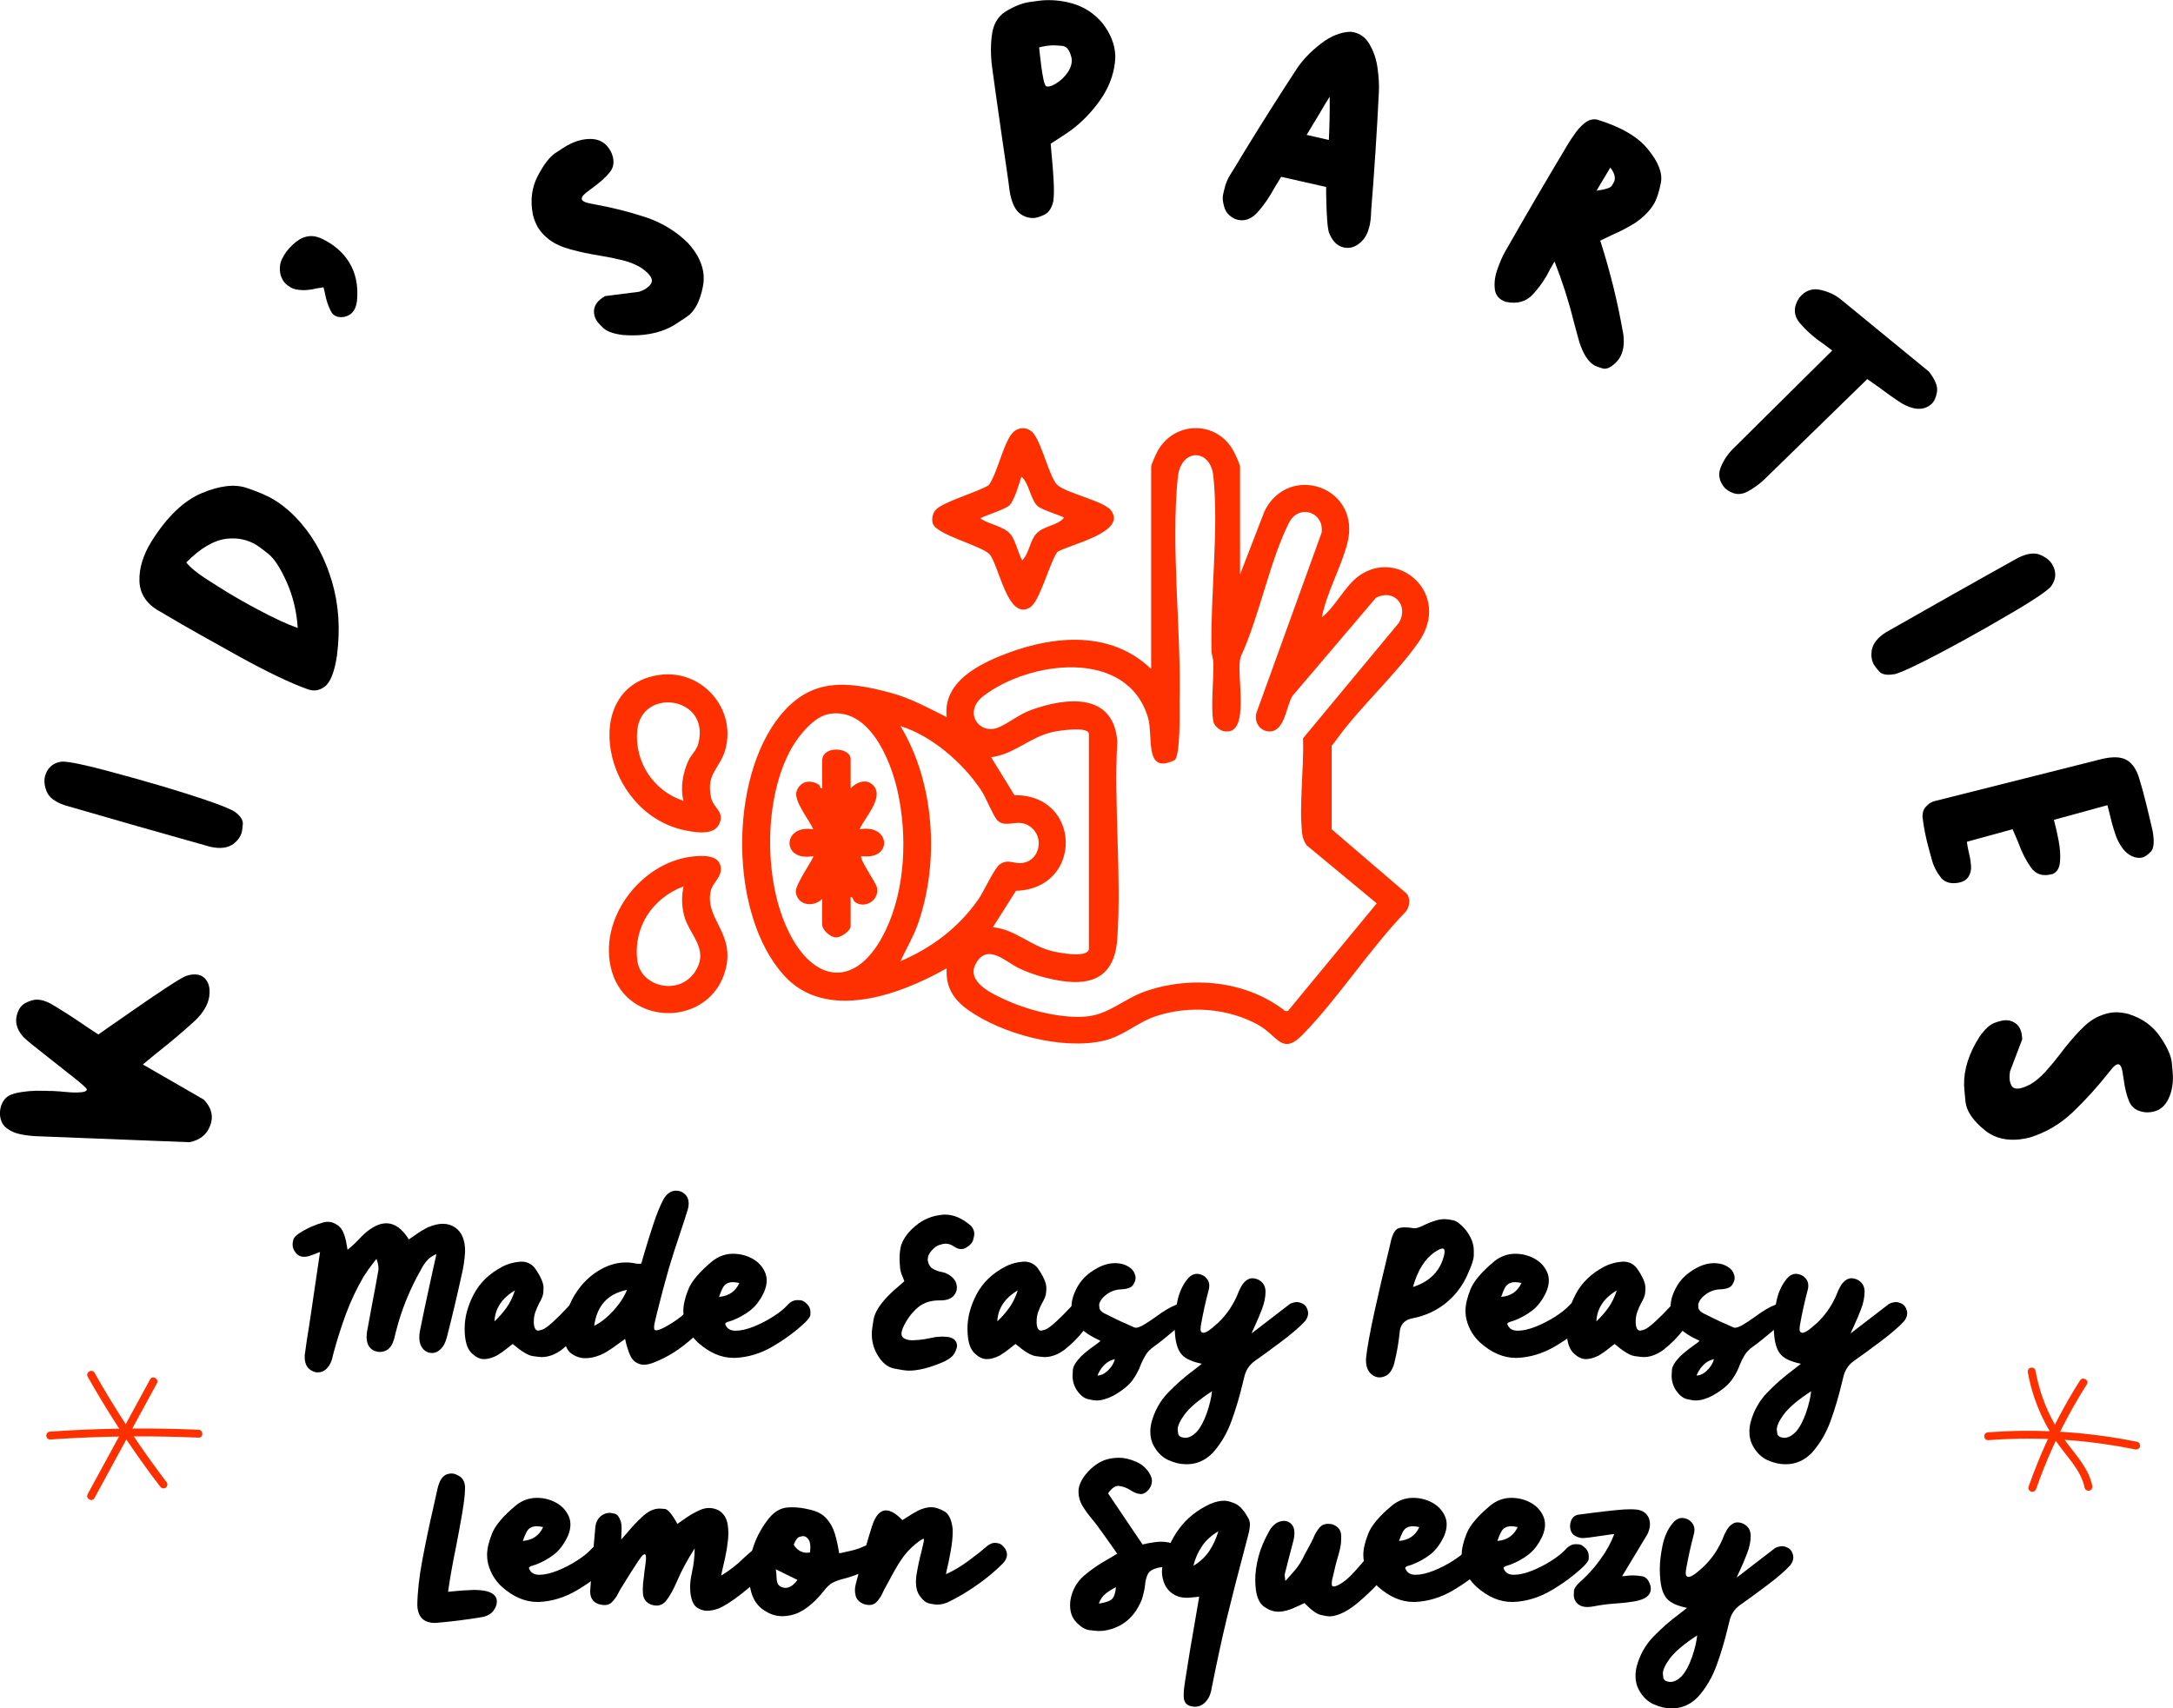 <svg xmlns="http://www.w3.org/2000/svg" id="b" viewBox="0 0 468.03 367.96"><defs><style>.d{fill:#ff3000;}</style></defs><g id="c"><path class="d" d="M267.08,123.76l5.29-13.69c5.23-10.56,21.05-5.17,17.79,7.08-1.39,5.23-4.4,10.42-5.46,15.81,2.89-2.26,4.98-6.7,7.85-8.82,8.62-6.38,20.22,3.85,12.99,14.16-4.91,7-12.25,13.61-17.38,20.57-.43.59-.83,1.2-1.34,1.73v18.01s16.09,13.8,16.09,13.8c.95,1.02.72,2.76-.04,3.84-7.84,8.1-14.43,18.47-22.19,26.49-4.54,4.7-5.4.43-9.57-1.93-6.57-3.73-15.12-4.31-22.23-1.92-3.97,1.33-6.95,4.29-11.21,5.27-8.83,2.03-21.77-1.39-29.14-6.63-3.16-2.25-4.89-4.92-4.63-8.98-10,5.69-25.94,11.6-35.04,1.54-11.84-13.08-11.87-42.18-.94-55.82,6.65-8.29,14.25-7.64,23.81-5.08,4.43,1.18,8.11,3.26,12.17,5.26-.88-7.61,6.97-11.45,12.93-13.71,10.38-3.94,22.57-4.91,31.11,3.36v-43.55c0-.52,1.1-2.91,1.46-3.53,3.74-6.49,12.86-6.42,16.35.26.33.62,1.33,2.76,1.33,3.27v23.21ZM281.37,181.96c-.48-.72-.8-1.49-.9-2.37-.7-6.3.41-14.11.18-20.56l20.68-24.93c2.17-3.78-1.21-7.36-4.97-5.36l-17.97,21.13c-1.35,2.1-1.61,7.34-4.65,7.65-2.18.22-3.69-1.86-3.14-3.93l14.06-38.88c.57-4.47-4.96-6.27-7.06-2.07-4.2,8.4-6.31,20.03-10.35,28.76-1.26,3.26,2.44,17.34-3.72,16.07-.84-.17-2.02-1.15-2.19-2.05-.59-3.12.1-9.12,0-12.67-.02-.91-.4-1.75-.41-2.65-.24-11.87,1.61-26.27.4-37.62-.63-5.92-7.01-6.04-7.66.39-1.52,15.15.8,33.34.39,48.7.02,2.2.15,10.76-.99,12.09-6.75,3.42-4.62-5.18-5.81-9.12-4.54-15.1-25.68-12.18-35.47-4.61-4.46,3.45-.85,8.49,3.28,6.74,2.23-.94,4.39-2.8,6.98-3.74,7.55-2.75,17.77-3.87,18.59,6.71-.76,13.92.96,28.81,0,42.62-.72,10.43-8.53,10.31-16.77,7.95-1.4-.4-3.12-1.06-4.44-1.69-2.83-1.35-6.71-5.45-9.21-1.06-2.35,4.12,3.8,6.75,6.79,8.09,4.83,2.16,11.98,3.94,17.26,3.35,4.64-.52,7.93-3.8,12.29-5.34,9.92-3.5,21.9-2.38,30.27,4.21h.55s19.15-23.2,19.15-23.2l-15.19-12.59ZM178.52,153.78c-3.2.55-6.49,4.65-8.01,7.32-5.97,10.55-6.03,27.82-1.03,38.76,5.59,12.24,15.13,13.21,21.21.64,4.34-8.96,4.78-20.63,2.6-30.25-1.53-6.78-6.16-17.97-14.77-16.48ZM214.74,176.59c-.89-.98-2.35-4.77-3.41-6.37-3.9-5.89-10.63-11.74-17.39-13.84,7.4,12.19,8.46,29.31,3.74,42.68-.98,2.78-2.52,5.29-3.73,7.96,6.76-2.87,12.55-7.27,16.77-13.31,1.24-1.77,3.45-6.78,4.68-7.59,1.9-1.24,3.04.11,5.06-.29,3.59-.72,4.46-5.61,1.44-7.79-2.73-1.98-5.33.6-7.17-1.45ZM234.53,204.52v-46.42c0-1.74-6.45-.74-7.74-.46-4.97,1.08-8.32,4.82-13.33,5.45l5.04,8.18c14.54-.15,14.82,20.16.32,20.59l-4.98,7.86c4.72.4,8,3.95,12.7,5.12,1.52.38,7.46,1.53,7.98-.32Z"></path><path class="d" d="M227.74,118.87c-1.69,2.35-3.78,10.67-5.88,11.95-4.87,2.98-6.66-9.12-8.76-11.49-2.09-1.94-11.47-4.17-12.19-6.59-.28-.94-.06-2.01.51-2.79,1.28-1.77,9.35-4,11.57-5.48,1.88-2.75,3.02-8.62,4.91-11.01,1.31-1.65,3.59-1.67,4.85.09,1.74,2.42,3.32,9.18,4.9,10.82,1.74,1.8,10.15,3.51,11.66,5.58,3.46,4.74-8.95,7.29-11.57,8.92ZM229.17,111.49c-.23-.31-4.79-1.65-5.72-2.52-1.48-1.38-1.85-5.02-3.46-6.31-.47,1.51-1.5,5.02-2.51,6.12-.92.99-6.3,2.55-6.3,2.9,1.75,1.23,4.9,1.65,6.34,3.24,1.21,1.33,1.71,4.19,2.66,5.77,1.51-1.53,1.63-4.27,3.05-5.77,1.63-1.73,4.51-1.65,5.95-3.43Z"></path><path class="d" d="M142.15,145.35c9.02-1.18,16.46,7.24,14.09,16.03-1.12,4.14-4.21,5.14-3.1,10.36.51,2.41,3.13,3.13,1.69,5.88-1.18,2.27-4.82,1.69-6.93,1.29-18.27-3.43-23.37-31.26-5.74-33.56ZM147.22,172.48c-.75-2.81-.13-6.08,1.08-8.7.58-1.26,1.72-2.15,2.11-3.64,2.65-10.17-12.26-12.22-13.16-2.82-.65,6.8,3.57,13.11,9.97,15.17Z"></path><path class="d" d="M149.06,184.49c2.01-.23,5.63-.48,6.14,2.09.46,2.29-1.76,3.52-2.14,5.37-1.26,6.04,5.34,8.99,3.18,17-3.29,12.2-20.93,12.37-24.45.3-3.23-11.07,6.09-23.46,17.27-24.76ZM147.22,190.9c-6.63,2.52-10.84,8.7-9.96,15.93.7,5.81,9.03,7.7,12.44,2.47,3.21-4.93-1.32-7.92-2.37-12.17-.53-2.16-.54-4.06-.11-6.22Z"></path><path class="d" d="M183.22,169.8c1.3-1.43,3.59-2.23,5-.49,2.14,2.64-2.02,6.79-3.08,9.31,6.67-1.27,7.28,6.74.38,5.76-.56.54,3.16,5.7,3.37,6.81.53,2.74-2.6,4.58-4.69,3.13-.54-.38-.38-1.15-.99-1.12v6.33c0,.93-2.11,2.44-3.2,2.38-1.2-.07-2.93-1.63-2.93-2.76v-5.56c-1.87,1.92-5.29,1.45-5.67-1.43-.22-1.67,4.1-7.52,3.75-7.77-6.95,1.31-6.67-6.94,0-5.76-.83-2.07-4.41-6.25-3.55-8.33s2.81-2.4,4.61-1.38c.59.33.26.95.86.89v-5.95c0-3.39,6.13-2.92,6.13-.38v6.33Z"></path><path d="M67.36,270.25c-.69.29-1.31.44-1.86.44-.93,0-1.63-.44-2.1-1.31-.26-.44-.38-.89-.38-1.37,0-.2.05-.52.15-.97.1-.45.53-.92,1.3-1.43,1.64-1.06,3.4-1.84,5.27-2.35.31-.07.61-.11.9-.11.67,0,1.35.23,2.04.7.68.46,1.2,1.23,1.54,2.31.18.56.33,1.19.44,1.89.05.35.12.72.19,1.12.2-.16.38-.32.55-.46.36-.29.69-.58.98-.87l.87-.87c.42-.46.86-.89,1.31-1.31,1.68-1.46,3.22-2.19,4.64-2.19,1.8,0,3.42,1.16,4.86,3.47.44-.29.86-.58,1.28-.87.91-.67,1.87-1.26,2.87-1.75,1.17-.49,2.22-.74,3.17-.74s1.85.26,2.6.76c1.46.98,2.19,2.69,2.19,5.11v.19c-.11,1.75-.37,3.48-.79,5.19-.97,4.41-2.01,8.82-3.14,13.22-.33,1.24-.84,2.14-1.53,2.7-.51.44-1.06.66-1.64.66-.2,0-.39-.02-.57-.05-.84-.22-1.45-.73-1.83-1.53-.24-.51-.36-1.11-.36-1.8,0-.38.04-.8.11-1.26.69-3.42,1.41-6.84,2.16-10.25.33-1.42.64-2.83.93-4.23.11-.44.24-.99.38-1.67.02-.16.05-.34.11-.52-.89.38-1.58.86-2.06,1.43-.48.57-.89,1.18-1.22,1.82l-.05.11c-2.42,4.23-4.23,8.7-5.41,13.41-.04.16-.07.32-.11.46-.13.66-.32,1.29-.57,1.91-.56,1.29-1.51,1.94-2.84,1.94-.11,0-.23,0-.36-.03-1.55-.27-2.36-1.3-2.43-3.09.02-.77.12-1.53.3-2.29.02-.16.05-.32.08-.46l.82-4.43c.44-2.26.86-4.53,1.26-6.8.07-.27.11-.56.11-.85,0-.64-.15-1.34-.44-2.1-.29.4-.59.79-.9,1.17-.67.86-1.29,1.74-1.86,2.65-1.49,2.55-2.75,5.2-3.77,7.95-1.02,2.75-1.91,5.55-2.68,8.39-.07.24-.14.48-.19.74-.07.36-.16.71-.27,1.04-.67,1.68-1.66,2.51-2.95,2.51-.15,0-.3,0-.46-.03-1.58-.4-2.38-1.49-2.38-3.28,0-.16,0-.34.03-.52.27-2.08.58-4.14.93-6.2l.49-3.28c.44-2.93.88-5.96,1.34-9.1.18-1.15.36-2.32.52-3.52-.38.15-.67.26-.87.33-.16.07-.3.13-.4.16-.1.04-.2.07-.29.11Z"></path><path d="M107.11,291.91c-1.07.55-2.03.82-2.87.82-.91,0-1.83-.46-2.75-1.39-.92-.93-1.39-2.61-1.41-5.05v-.19c0-2.4.66-4.85,1.97-7.35,1.31-2.5,3.39-4.49,6.23-5.98,1.11-.56,2.32-.9,3.63-1.01.13-.02.25-.03.38-.03,1.17,0,2.12.45,2.87,1.34,1.27,1.79,1.91,3.23,1.91,4.34,0,.07-.02.41-.05,1-.04.59-.35,1.38-.93,2.36-.29.56-.56,1.17-.79,1.83-.22.6-.33,1.29-.33,2.08v.19c.05,1.15.38,1.72.98,1.72.11,0,.4-.07.87-.22.47-.15,1.26-.72,2.35-1.72,1.09-1,2.06-1.97,2.9-2.9.6-.64,1.03-1.06,1.28-1.26.8-.66,1.58-1.07,2.35-1.26.16-.04.33-.05.49-.05.56,0,1.1.26,1.61.77.44.49.66,1.07.66,1.75,0,.02,0,.21-.01.57,0,.36-.33.89-.97,1.58-.84.89-1.61,1.78-2.32,2.65-1.17,1.53-2.57,2.94-4.21,4.23-1.42,1.04-2.85,1.56-4.29,1.56-.27,0-.91-.07-1.91-.21-1-.14-2.44-1.01-4.32-2.61-.38.27-.75.56-1.09.85-.73.6-1.48,1.13-2.24,1.58ZM110.91,277.92c-2.82,1.69-4.29,3.92-4.4,6.67.93-.87,1.78-1.83,2.54-2.88.76-1.05,1.38-2.31,1.86-3.78Z"></path><path d="M121.48,287.68v-.33c0-3.13.76-5.95,2.29-8.44,1.53-2.5,3.5-4.38,5.9-5.66,1.68-.89,3.39-1.34,5.14-1.34.75,0,1.49.08,2.24.25.13.02.26.03.41.03h.22c.13-.02.27-.03.44-.03.2-.69.43-1.48.68-2.35.58-1.97,1.22-4.03,1.93-6.17.7-2.15,1.43-3.94,2.2-5.38.66-1.11,1.47-1.71,2.43-1.8h.27c.84,0,1.54.32,2.1.96.4.47.6,1.07.6,1.78,0,.36-.05.77-.16,1.2-.6,1.93-1.22,3.84-1.86,5.74-.78,2.29-1.52,4.6-2.21,6.91-.89,3.1-1.72,6.2-2.49,9.32l-.49,2.02c-.16.64-.25,1.13-.25,1.48s.08.56.25.63c.05.02.13.03.22.03.38,0,1.01-.24,1.89-.71,1.98-1.06,3.72-2.33,5.22-3.82.62-.58,1.27-.92,1.94-1.01.09-.02.18-.03.27-.03.56,0,1.09.24,1.58.71.36.36.56.77.6,1.23.02.15.03.29.03.44,0,.27-.05.56-.14.86-.09.3-.19.51-.3.64-1.55,1.86-3.35,3.57-5.4,5.12-2.05,1.56-4.22,2.76-6.52,3.62-.71.24-1.34.36-1.89.36s-1.14-.19-1.73-.57c-.59-.38-1.07-1.07-1.43-2.08-.36-1-.64-1.98-.82-2.92-.4.27-.79.56-1.17.85-.93.71-1.87,1.35-2.81,1.93-.95.57-1.97.98-3.06,1.22-.53.11-1.03.16-1.5.16-1.13,0-2.16-.35-3.09-1.04-.93-.69-1.44-1.95-1.53-3.77ZM127.99,285.55c1.42-.71,2.78-1.78,4.08-3.2,1.3-1.42,2.3-2.93,2.99-4.54-4.13.82-6.49,3.4-7.08,7.73Z"></path><path d="M157.66,284.43c-.09.04-.21.07-.36.11-.16.05-.33.11-.51.16-.17.05-.32.13-.45.22-.09.05-.14.13-.14.22v.05c.33.95,1.07,1.42,2.21,1.42s2.47-.3,3.96-.9c1.49-.6,2.91-1.33,4.23-2.19,1.33-.86,2.33-1.67,3.01-2.43.64-.71,1.35-1.07,2.13-1.07.04,0,.26,0,.68.03.42.02.9.31,1.45.87.46.46.68,1.01.68,1.67,0,.04,0,.23-.01.59,0,.36-.38.9-1.11,1.63-2.02,1.91-4.34,3.63-6.94,5.16-2.6,1.53-5.31,2.36-8.11,2.49h-.38c-2.64,0-5.19-1.09-7.65-3.28-1.42-1.31-2.39-2.9-2.9-4.78-.18-.67-.27-1.37-.27-2.1,0-1.27.36-2.81,1.08-4.6.72-1.79,2.45-3.82,5.18-6.08,1.27-1,2.69-1.53,4.23-1.58h.22c1.48,0,2.85.34,4.11,1.02,1.27.68,2.18,1.65,2.75,2.91.26.56.38,1.17.38,1.83,0,.77-.18,1.58-.55,2.46-.82,1.75-1.82,3.07-2.99,3.98-1.17.9-2.49,1.63-3.95,2.2ZM154.87,279.32c2.08-.16,3.53-1.16,4.37-2.98-.53-.13-1-.19-1.42-.19-.55,0-1.05.15-1.5.45-.46.3-.94,1.21-1.45,2.72Z"></path><path d="M193.86,273.03c-.02-.15-.03-.3-.03-.46-.05-.53-.08-1.04-.08-1.53,0-.97.11-1.9.33-2.81.51-1.51,1.57-2.93,3.17-4.26,1.6-1.33,3.46-2.1,5.57-2.32.24-.04.48-.05.74-.05,1.86,0,3.71.8,5.55,2.4.49.53.74,1.11.74,1.75,0,.26-.08.69-.25,1.3-.16.61-.66,1.16-1.48,1.65-.35.22-.71.33-1.09.33-.51,0-1.04-.19-1.58-.57-.58-.4-1.17-.6-1.78-.6-.27,0-.7.08-1.27.25s-1.16.58-1.76,1.26c-.55.62-.82,1.25-.82,1.88v.16c.15.95.55,1.59,1.22,1.93.66.34,1.29.55,1.87.64.24.05.43.1.57.14,1.31.53,2.13,1.28,2.46,2.24.11.33.16.65.16.96,0,.58-.19,1.12-.57,1.61-.58.77-1.57,1.15-2.95,1.15h-.3c-1.84,0-3.35.5-4.54,1.49-1.18.99-2.17,2.24-2.95,3.76-.42.8-.63,1.45-.63,1.94,0,.36.13.65.38.85.47.36,1.13.55,1.97.55.22,0,.67-.03,1.37-.08.69-.05,1.55-.19,2.57-.41.46-.09.84-.16,1.15-.22.55-.05,1.05-.08,1.5-.08,1.26,0,2.1.25,2.54.74.33.36.49.77.49,1.23,0,.36-.17.88-.52,1.56-.35.67-1.08,1.28-2.21,1.83-2.99,1.31-5.54,1.97-7.65,1.97-.62,0-1.67-.15-3.16-.45-1.48-.3-2.73-1.36-3.73-3.18-.73-1.31-1.09-2.74-1.09-4.29,0-.6.13-1.63.38-3.1.26-1.47,1.28-3.15,3.09-5.04.71-.73,1.48-1.44,2.32-2.13.4-.35.81-.7,1.23-1.07-.13-.36-.26-.71-.41-1.04-.29-.64-.46-1.25-.52-1.83Z"></path><path d="M215.41,291.91c-1.07.55-2.03.82-2.87.82-.91,0-1.83-.46-2.75-1.39-.92-.93-1.39-2.61-1.41-5.05v-.19c0-2.4.66-4.85,1.97-7.35,1.31-2.5,3.39-4.49,6.23-5.98,1.11-.56,2.32-.9,3.63-1.01.13-.02.25-.03.38-.03,1.17,0,2.12.45,2.87,1.34,1.27,1.79,1.91,3.23,1.91,4.34,0,.07-.02.41-.05,1-.04.59-.35,1.38-.93,2.36-.29.56-.56,1.17-.79,1.83-.22.6-.33,1.29-.33,2.08v.19c.05,1.15.38,1.72.98,1.72.11,0,.4-.07.87-.22.47-.15,1.26-.72,2.35-1.72,1.09-1,2.06-1.97,2.9-2.9.6-.64,1.03-1.06,1.28-1.26.8-.66,1.58-1.07,2.35-1.26.16-.04.33-.05.49-.05.56,0,1.1.26,1.61.77.44.49.66,1.07.66,1.75,0,.02,0,.21-.01.57,0,.36-.33.89-.97,1.58-.84.89-1.61,1.78-2.32,2.65-1.17,1.53-2.57,2.94-4.21,4.23-1.42,1.04-2.85,1.56-4.29,1.56-.27,0-.91-.07-1.91-.21-1-.14-2.44-1.01-4.32-2.61-.38.27-.75.56-1.09.85-.73.6-1.48,1.13-2.24,1.58ZM219.21,277.92c-2.82,1.69-4.29,3.92-4.4,6.67.93-.87,1.78-1.83,2.54-2.88.76-1.05,1.38-2.31,1.86-3.78Z"></path><path d="M248.58,290c-.8.55-1.41,1.16-1.82,1.83-.41.67-.77,1.39-1.08,2.16-.36,1.06-.95,2.15-1.76,3.28-.81,1.13-2.2,2.25-4.17,3.36-1.31.67-2.51,1.01-3.61,1.01-.36,0-.97-.1-1.8-.29-.84-.19-1.62-.81-2.35-1.84-.66-.97-.98-2.04-.98-3.22,0-.11.02-.53.07-1.26.05-.73.61-1.68,1.71-2.84.84-.8,1.77-1.56,2.79-2.27.33-.24.67-.48,1.01-.74l.03-.03c.22-.15.33-.25.33-.33,0-.02,0-.05-.01-.08,0-.04-.19-.12-.53-.25-3-1.42-4.79-3.13-5.35-5.14-.18-.67-.27-1.34-.27-1.99,0-1.31.45-2.75,1.34-4.32.89-1.57,2.29-2.87,4.18-3.91,1.29-.71,2.58-1.07,3.85-1.07.6,0,1.2.08,1.8.25,1.22.42,2.01,1.05,2.38,1.89.16.36.25.72.25,1.07,0,.44-.19.94-.56,1.5-.37.56-1.22.87-2.53.93-1.13.04-2.15.38-3.06,1.02-.91.65-1.48,1.37-1.69,2.17-.04.15-.05.28-.05.41,0,.62.39,1.15,1.17,1.58.22.09.43.19.63.3,1.89.97,3.86,1.89,5.9,2.76.09.02.18.03.27.03.4,0,.97-.22,1.72-.66.75-.44,1.61-1.01,2.6-1.72,1.68-1.26,3.15-2.12,4.43-2.6.84-.27,1.61-.41,2.32-.41h.05c.71,0,1.26.35,1.64,1.04.07.16.11.32.11.46,0,.27-.14.57-.41.9-.27.33-.69.7-1.26,1.12-.07.05-.16.12-.25.19-.49.4-1.11.91-1.86,1.53-.95.8-1.9,1.6-2.87,2.39-.97.79-1.73,1.38-2.29,1.76ZM236.37,296.26c.75,0,1.5-.36,2.25-1.07.76-.71,1.26-1.53,1.52-2.46l-.38.11c-.27.05-.61.2-1.01.44-.4.24-.81.59-1.23,1.07-.42.47-.8,1.11-1.15,1.91Z"></path><path d="M261.23,312.89c-1.31,1.35-2.81,2.15-4.48,2.4-.44.05-.87.08-1.28.08-1.22,0-2.48-.29-3.78-.87-1.3-.58-2.35-1.59-3.16-3.03-.51-.91-.77-1.93-.77-3.06,0-.66.08-1.34.25-2.05.67-2.5,1.87-4.63,3.58-6.41s3.6-3.43,5.66-4.96c.55-.42,1.08-.84,1.61-1.26-2.02-.42-3.43-1.04-4.23-1.87-.8-.83-1.3-2.15-1.5-3.98-.09-.84-.14-1.68-.14-2.51,0-1.48.2-3.16.59-5.07.39-1.9,1.11-3.49,2.15-4.77.62-.78,1.31-1.17,2.08-1.17.47,0,.97.15,1.5.46.76.55,1.15,1.25,1.15,2.1,0,.36-.06.75-.19,1.15-.62,2.35-1.15,4.74-1.58,7.16-.07.38-.11.7-.11.96,0,.35.06.58.19.71.11.11.26.16.44.16.15,0,.37-.07.68-.22.31-.15.69-.41,1.15-.79.46-.38.85-.72,1.17-1.01,1.69-1.57,3.03-3.41,4.02-5.52.07-.16.16-.36.27-.6.2-.58.48-1.2.85-1.86.36-.66.84-1.16,1.42-1.5.29-.16.61-.25.96-.25.38,0,.81.1,1.28.3,1.02.53,1.54,1.37,1.56,2.51v.11c0,1.15-.25,2.38-.75,3.7-.5,1.32-1.02,2.54-1.54,3.65-.31.64-.55,1.17-.71,1.61l8.28-6.37c.55-.25,1.05-.38,1.5-.38.35,0,.77.12,1.27.37.5.25.85.73,1.05,1.46.05.2.08.39.08.57,0,.56-.21,1.12-.63,1.67-1.08,1.2-2.81,2.7-5.19,4.48-2.39,1.79-4.27,3.16-5.66,4.13-1.18.84-1.94,1.99-2.27,3.44l-.38,1.53c-.62,2.62-1.4,5.25-2.34,7.87-.94,2.62-2.28,4.93-4.03,6.91ZM261.06,299.64c-2.88,1.88-4.85,3.55-5.93,5.03-.98,1.33-1.48,2.41-1.48,3.25,0,.11.04.41.12.89.08.48.53.77,1.35.86h.22c.75,0,1.55-.42,2.4-1.26.86-.98,1.58-2.34,2.19-4.07.6-1.73.97-3.3,1.12-4.7Z"></path><path d="M304.56,264.56h.05c.47,0,1.16-.22,2.05-.66.8-.4,1.71-.76,2.73-1.07.58-.16,1.17-.25,1.78-.25.46,0,1.07.08,1.83.25s1.65.84,2.65,2.02c1.18,1.51,1.78,2.99,1.78,4.43v1.13c0,.74-.38,1.96-1.15,3.67-1.06,2.55-2.6,4.68-4.64,6.39-2.04,1.71-4.45,2.86-7.24,3.44-1.88.29-2.86,1.37-2.95,3.22-.22,2.08-.57,4.13-1.07,6.15-.02.09-.04.17-.05.25-.42,1.58-1.13,2.56-2.13,2.92-.36.15-.72.22-1.07.22-.62,0-1.19-.22-1.72-.66-.8-.66-1.2-1.69-1.2-3.11v-.27c.26-2.39.88-5.82,1.87-10.3.99-4.48,1.92-8.45,2.77-11.91.22-.98.42-1.83.6-2.54.35-1.73.85-2.8,1.5-3.2.36-.22.91-.33,1.64-.33.55,0,1.2.06,1.97.19ZM310.76,271.31c.25-.75.38-1.32.38-1.72,0-.22-.04-.39-.11-.52-.05-.11-.16-.16-.33-.16-.35,0-.9.26-1.67.77-2.13,1.44-3.7,3.94-4.7,7.51,3.28-1.04,5.42-3,6.42-5.87Z"></path><path d="M326.11,284.43c-.09.04-.21.07-.36.11-.16.05-.33.11-.5.16-.17.05-.32.13-.45.22-.09.05-.14.13-.14.22v.05c.33.95,1.07,1.42,2.21,1.42s2.47-.3,3.96-.9c1.49-.6,2.91-1.33,4.23-2.19,1.33-.86,2.33-1.67,3.01-2.43.64-.71,1.35-1.07,2.13-1.07.04,0,.26,0,.68.03.42.02.9.31,1.45.87.46.46.68,1.01.68,1.67,0,.04,0,.23-.01.59s-.38.9-1.11,1.63c-2.02,1.91-4.33,3.63-6.94,5.16-2.6,1.53-5.31,2.36-8.11,2.49h-.38c-2.64,0-5.19-1.09-7.65-3.28-1.42-1.31-2.39-2.9-2.9-4.78-.18-.67-.27-1.37-.27-2.1,0-1.27.36-2.81,1.08-4.6.72-1.79,2.45-3.82,5.18-6.08,1.27-1,2.69-1.53,4.23-1.58h.22c1.48,0,2.85.34,4.11,1.02s2.18,1.65,2.75,2.91c.26.56.38,1.17.38,1.83,0,.77-.18,1.58-.55,2.46-.82,1.75-1.82,3.07-2.99,3.98-1.17.9-2.49,1.63-3.95,2.2ZM323.33,279.32c2.08-.16,3.53-1.16,4.37-2.98-.53-.13-1-.19-1.42-.19-.55,0-1.05.15-1.5.45-.46.3-.94,1.21-1.45,2.72Z"></path><path d="M344.44,291.91c-1.08.55-2.03.82-2.87.82-.91,0-1.83-.46-2.75-1.39-.92-.93-1.39-2.61-1.41-5.05v-.19c0-2.4.66-4.85,1.97-7.35,1.31-2.5,3.39-4.49,6.23-5.98,1.11-.56,2.32-.9,3.63-1.01.13-.02.25-.03.38-.03,1.17,0,2.12.45,2.87,1.34,1.27,1.79,1.91,3.23,1.91,4.34,0,.07-.02.41-.05,1-.04.59-.35,1.38-.93,2.36-.29.56-.56,1.17-.79,1.83-.22.6-.33,1.29-.33,2.08v.19c.05,1.15.38,1.72.98,1.72.11,0,.4-.07.87-.22.47-.15,1.26-.72,2.35-1.72,1.09-1,2.06-1.97,2.9-2.9.6-.64,1.03-1.06,1.28-1.26.8-.66,1.58-1.07,2.35-1.26.16-.04.33-.05.49-.05.56,0,1.1.26,1.61.77.44.49.66,1.07.66,1.75,0,.02,0,.21-.01.57,0,.36-.33.89-.97,1.58-.84.89-1.61,1.78-2.32,2.65-1.17,1.53-2.57,2.94-4.21,4.23-1.42,1.04-2.85,1.56-4.29,1.56-.27,0-.91-.07-1.91-.21-1-.14-2.44-1.01-4.32-2.61-.38.27-.75.56-1.09.85-.73.6-1.48,1.13-2.24,1.58ZM348.24,277.92c-2.82,1.69-4.29,3.92-4.4,6.67.93-.87,1.78-1.83,2.54-2.88.76-1.05,1.38-2.31,1.86-3.78Z"></path><path d="M377.61,290c-.8.55-1.41,1.16-1.82,1.83-.41.67-.77,1.39-1.08,2.16-.36,1.06-.95,2.15-1.76,3.28-.81,1.13-2.2,2.25-4.17,3.36-1.31.67-2.51,1.01-3.61,1.01-.37,0-.97-.1-1.8-.29-.84-.19-1.62-.81-2.35-1.84-.66-.97-.98-2.04-.98-3.22,0-.11.02-.53.07-1.26.05-.73.61-1.68,1.71-2.84.84-.8,1.77-1.56,2.79-2.27.33-.24.66-.48,1.01-.74l.03-.03c.22-.15.33-.25.33-.33,0-.02,0-.05-.01-.08,0-.04-.19-.12-.53-.25-3.01-1.42-4.79-3.13-5.35-5.14-.18-.67-.27-1.34-.27-1.99,0-1.31.45-2.75,1.34-4.32.89-1.57,2.28-2.87,4.18-3.91,1.29-.71,2.58-1.07,3.85-1.07.6,0,1.2.08,1.8.25,1.22.42,2.01,1.05,2.38,1.89.16.36.25.72.25,1.07,0,.44-.19.94-.56,1.5-.37.56-1.22.87-2.53.93-1.13.04-2.15.38-3.06,1.02-.91.65-1.48,1.37-1.69,2.17-.04.15-.05.28-.05.41,0,.62.39,1.15,1.18,1.58.22.09.43.19.63.3,1.89.97,3.86,1.89,5.9,2.76.09.02.18.03.27.03.4,0,.97-.22,1.72-.66.75-.44,1.61-1.01,2.6-1.72,1.68-1.26,3.15-2.12,4.43-2.6.84-.27,1.61-.41,2.32-.41h.05c.71,0,1.26.35,1.64,1.04.07.16.11.32.11.46,0,.27-.14.57-.41.9-.27.33-.69.7-1.26,1.12-.07.05-.15.12-.25.19-.49.4-1.11.91-1.86,1.53-.95.8-1.9,1.6-2.87,2.39-.97.79-1.73,1.38-2.29,1.76ZM365.4,296.26c.75,0,1.5-.36,2.25-1.07.76-.71,1.26-1.53,1.52-2.46l-.38.11c-.27.05-.61.2-1.01.44-.4.24-.81.59-1.23,1.07-.42.47-.8,1.11-1.15,1.91Z"></path><path d="M390.26,312.89c-1.31,1.35-2.81,2.15-4.48,2.4-.44.05-.87.08-1.28.08-1.22,0-2.48-.29-3.78-.87-1.3-.58-2.35-1.59-3.16-3.03-.51-.91-.77-1.93-.77-3.06,0-.66.08-1.34.25-2.05.67-2.5,1.87-4.63,3.58-6.41,1.71-1.78,3.6-3.43,5.66-4.96.55-.42,1.08-.84,1.61-1.26-2.02-.42-3.43-1.04-4.23-1.87-.8-.83-1.3-2.15-1.5-3.98-.09-.84-.14-1.68-.14-2.51,0-1.48.2-3.16.59-5.07.39-1.9,1.11-3.49,2.14-4.77.62-.78,1.31-1.17,2.08-1.17.47,0,.97.15,1.5.46.77.55,1.15,1.25,1.15,2.1,0,.36-.06.75-.19,1.15-.62,2.35-1.15,4.74-1.58,7.16-.07.38-.11.7-.11.96,0,.35.06.58.19.71.11.11.25.16.44.16.15,0,.37-.07.68-.22.31-.15.69-.41,1.15-.79.46-.38.85-.72,1.18-1.01,1.69-1.57,3.03-3.41,4.02-5.52.07-.16.16-.36.27-.6.2-.58.48-1.2.85-1.86s.84-1.16,1.42-1.5c.29-.16.61-.25.96-.25.38,0,.81.1,1.28.3,1.02.53,1.54,1.37,1.56,2.51v.11c0,1.15-.25,2.38-.75,3.7-.5,1.32-1.02,2.54-1.54,3.65-.31.64-.55,1.17-.71,1.61l8.28-6.37c.55-.25,1.05-.38,1.5-.38.35,0,.77.12,1.27.37.5.25.85.73,1.05,1.46.05.2.08.39.08.57,0,.56-.21,1.12-.63,1.67-1.07,1.2-2.81,2.7-5.19,4.48-2.39,1.79-4.27,3.16-5.66,4.13-1.18.84-1.94,1.99-2.27,3.44l-.38,1.53c-.62,2.62-1.4,5.25-2.34,7.87-.94,2.62-2.28,4.93-4.03,6.91ZM390.1,299.64c-2.88,1.88-4.85,3.55-5.93,5.03-.98,1.33-1.48,2.41-1.48,3.25,0,.11.04.41.12.89.08.48.53.77,1.35.86h.22c.75,0,1.55-.42,2.4-1.26.86-.98,1.58-2.34,2.19-4.07.6-1.73.97-3.3,1.12-4.7Z"></path><path d="M94.25,320.58c.4-1.68,1.06-2.69,1.97-3.03.35-.13.69-.19,1.04-.19.53,0,1.12.21,1.78.64.66.43,1.03,1.15,1.12,2.17v.33c0,1.2-.19,2.93-.57,5.19-.38,2.26-.84,4.74-1.37,7.46-.75,3.66-1.32,6.89-1.72,9.7.33-.04.67-.07,1.04-.11,1.26-.13,2.54-.22,3.85-.27.24-.02.47-.03.71-.03,1.02,0,1.96.1,2.81.3,1.18.35,1.87.92,2.05,1.72.04.18.05.37.05.57,0,.6-.25,1.24-.75,1.91-.5.67-1.29,1.12-2.36,1.34-3.32.56-6.65.98-10,1.26h-.25c-2.4,0-3.66-1.27-3.77-3.8.04-2.88.41-6.17,1.11-9.88.7-3.71,1.45-7.29,2.25-10.75.36-1.64.7-3.15,1.01-4.54Z"></path><path d="M115.39,337c-.09.04-.21.07-.36.11-.16.05-.33.11-.51.16-.17.05-.32.13-.45.22-.09.05-.14.13-.14.22v.05c.33.95,1.07,1.42,2.21,1.42s2.47-.3,3.96-.9c1.49-.6,2.91-1.33,4.23-2.19,1.33-.86,2.33-1.67,3.01-2.43.64-.71,1.35-1.07,2.13-1.07.04,0,.26,0,.68.03.42.02.9.31,1.45.87.46.46.68,1.01.68,1.67,0,.04,0,.23-.01.59,0,.36-.38.9-1.11,1.63-2.02,1.91-4.34,3.63-6.94,5.16-2.6,1.53-5.31,2.36-8.11,2.49h-.38c-2.64,0-5.19-1.09-7.65-3.28-1.42-1.31-2.39-2.9-2.9-4.78-.18-.67-.27-1.37-.27-2.1,0-1.27.36-2.81,1.08-4.6.72-1.79,2.45-3.82,5.18-6.08,1.27-1,2.69-1.53,4.23-1.58h.22c1.48,0,2.85.34,4.11,1.02,1.27.68,2.18,1.65,2.75,2.91.26.56.38,1.17.38,1.83,0,.77-.18,1.58-.55,2.46-.82,1.75-1.82,3.07-2.99,3.98-1.17.9-2.49,1.63-3.95,2.2ZM112.61,331.89c2.08-.16,3.53-1.16,4.37-2.98-.53-.13-1-.19-1.42-.19-.55,0-1.05.15-1.5.45-.46.3-.94,1.21-1.45,2.72Z"></path><path d="M145.88,328.23c.35-.24.7-.48,1.07-.74,1.24-.93,2.53-1.69,3.88-2.29.64-.27,1.27-.41,1.89-.41.71,0,1.42.18,2.13.55,1.06.67,1.68,1.69,1.89,3.06.09.58.14,1.18.14,1.8,0,.86-.11,1.94-.31,3.24-.21,1.3-.51,2.72-.89,4.25-.13.58-.25,1.14-.36,1.67,1.73-1.04,3.35-2.29,4.86-3.77.71-.66,1.51-1.36,2.4-2.1.8-.66,1.56-.98,2.27-.98s1.34.23,1.89.68c.44.42.66.89.66,1.42,0,.33-.14.82-.42,1.49-.28.67-.85,1.43-1.71,2.28-1.48,1.49-3.28,3.08-5.41,4.77-2.13,1.68-3.85,2.79-5.16,3.32-.91.31-1.72.46-2.43.46-.64,0-1.31-.2-2.01-.6-.7-.4-1.18-1.24-1.43-2.51-.13-.6-.19-1.25-.19-1.94,0-.77.08-1.58.25-2.46l.16-.82c.36-1.6.56-3.31.57-5.11-1.6,2.53-2.85,4.85-3.74,6.94-.82,1.91-1.63,3.37-2.43,4.37-.55.67-1.22,1.01-2.02,1.01-.36,0-.75-.06-1.15-.19-1.07-.42-1.67-1.17-1.78-2.24-.04-.36-.05-.74-.05-1.12,0-.78.07-1.63.22-2.54.05-.44.1-.87.14-1.31.04-.25.08-.56.14-.9l.16-1.42c.02-.18.03-.36.03-.52,0-.24-.02-.43-.05-.57-.05-.16-.14-.25-.25-.25-.05,0-.16.05-.33.15-.16.1-.5.52-1.01,1.27-1.2,1.82-2.37,3.66-3.5,5.52-.09.16-.19.32-.3.46-.15.27-.3.56-.46.85-.38.82-.88,1.53-1.5,2.13-.4.38-.91.57-1.53.57-.38,0-.79-.06-1.23-.19-.67-.22-1.17-.59-1.48-1.12-.25-.45-.38-.97-.38-1.56v-.22c.31-4.61.68-9.22,1.12-13.82.16-1.09.62-1.89,1.37-2.4.55-.36,1.11-.55,1.69-.55.22,0,.59.06,1.12.19.53.13.97.69,1.31,1.69.11.44.16.92.16,1.45,0,.29-.02.6-.05.93-.02.46-.03.95-.03,1.48l1.15-1.31c1.2-1.46,2.42-2.74,3.66-3.85,1.15-1,2.29-1.5,3.44-1.5.09,0,.46.02,1.12.07.66.05,1.57,1.13,2.73,3.26Z"></path><path d="M174.46,325.15c1.57.36,2.75,1.01,3.57,1.93.81.92,1.4,1.98,1.76,3.18.36,1.2.65,2.43.85,3.69l.11.6c.51-.09,1.32-.26,2.42-.52,1.1-.25,2.04-.56,2.8-.93.73-.35,1.36-.52,1.89-.52.33,0,.7.13,1.12.4.42.26.72.76.9,1.49.05.2.08.39.08.57,0,.53-.23,1.04-.7,1.54-.46.5-1.09.95-1.89,1.34-.79.39-1.46.69-2.01.89-.05.02-.1.05-.14.08-1.51.56-2.71.96-3.61,1.17-.87.22-1.62.49-2.24.81-.62.32-1.26.91-1.91,1.76-2.39,2.99-4.74,4.74-7.05,5.25-.67.15-1.32.22-1.94.22-1.49,0-2.93-.52-4.32-1.56-1.38-1.04-2.26-2.66-2.62-4.86-.13-.93-.19-1.84-.19-2.73,0-4.37,1.44-8.37,4.32-11.99,1.22-1.46,2.6-2.22,4.13-2.29.24-.02.47-.03.71-.03,1.29,0,2.61.17,3.96.52ZM168.37,341.84c.29.11.57.16.85.16.35,0,.74-.12,1.17-.37.44-.25.89-.7,1.37-1.35l-2.24-1.09c-.71-.35-1.52-.75-2.43-1.2.09.55.15,1.06.16,1.53,0,.55.06,1.02.19,1.42.13.4.44.7.93.9ZM174.46,334.38c.05-.42.08-.8.08-1.15,0-.77-.15-1.34-.44-1.72-.33-.44-.71-.66-1.15-.66-.15,0-.42.06-.82.19-.4.13-.79.68-1.17,1.67.71,1.15,1.66,1.72,2.84,1.72.22,0,.44-.02.66-.05Z"></path><path d="M205.19,329.49v.57c0,1.09-.14,2.4-.41,3.93-.27,1.53-.58,3.03-.93,4.51l-.11.55c1.57-.69,3.18-1.65,4.84-2.87,1.66-1.22,2.96-2.25,3.91-3.09.62-.53,1.23-.79,1.83-.79.13,0,.39.04.79.12.4.08.82.41,1.26.97.35.47.52.96.52,1.45,0,.6-.27,1.21-.82,1.83-1.64,1.66-3.53,3.24-5.68,4.74-2.15,1.5-4.22,2.73-6.2,3.67-.76.35-1.54.52-2.32.52-.36,0-.92-.08-1.67-.23-.75-.15-1.47-.73-2.16-1.73-.51-.75-.76-1.71-.76-2.9,0-.4.03-.83.08-1.28.27-1.77.66-3.59,1.15-5.46l.22-.98c.18-.66.27-1.11.27-1.37,0-.13-.03-.2-.08-.22h-.03c-.18,0-.67.31-1.45.93-.05.05-.12.1-.19.14-1.26,1.02-2.33,2.2-3.21,3.55-.88,1.35-1.7,2.76-2.45,4.23-.36.67-.73,1.34-1.09,1.99l-.3.6c-.31.77-.77,1.48-1.39,2.16-.4.44-.93.66-1.58.66-.35,0-.73-.06-1.15-.19-.97-.38-1.56-.98-1.78-1.8-.11-.4-.16-.81-.16-1.23s.06-.88.19-1.34c.31-1.13.61-2.25.9-3.36.78-3.06,1.65-6.09,2.6-9.1.73-2.24,1.73-3.36,3.01-3.36,1,0,2.18.7,3.52,2.1.38-.24.76-.47,1.12-.71.75-.49,1.48-.93,2.21-1.31,1.04-.51,2-.77,2.9-.77.76,0,1.68.28,2.73.85,1.06.56,1.68,1.9,1.89,4.02Z"></path><path d="M236.2,328.42c-.33-.44-.68-.88-1.07-1.34-.73-.86-1.38-1.76-1.97-2.72-.58-.96-.87-1.99-.87-3.1v-.05c0-1.09.49-2.29,1.48-3.58,1.62-1.97,3.39-3.12,5.3-3.47.66-.13,1.29-.19,1.91-.19,1.18,0,2.43.29,3.74.87,1.31.58,2.29,1.47,2.95,2.65.29.51.44,1.01.44,1.5,0,.66-.26,1.3-.77,1.94-.55.58-1.08.87-1.61.87-.11,0-.35-.04-.72-.12-.37-.08-.9-.33-1.57-.75-.77-.49-1.55-.78-2.35-.87-.07-.02-.15-.03-.22-.03-.73,0-1.47.54-2.21,1.61l7.43,11.01s.08,0,.14-.03c.62-.16,1.44-.32,2.46-.46.46-.07.9-.11,1.34-.11.56,0,1.12.05,1.67.16.98.2,1.77.52,2.35.96.56.4.85,1.04.85,1.91v.08c-.07,1.06-.46,1.71-1.15,1.97-.64.24-1.38.36-2.24.36h-.19c-.71,0-1.38.06-1.99.19-1.09.29-1.79.74-2.1,1.35-.31.61-.51,1.38-.6,2.31-.07.73-.24,1.56-.49,2.49-.26.93-.73,1.94-1.42,3.03-1.13,1.68-2.53,2.87-4.21,3.58-1.27.56-2.54.85-3.8.85-.36,0-1.05-.06-2.05-.19-1-.13-1.99-.75-2.98-1.86-.8-.89-1.2-2.07-1.2-3.52,0-.35.03-.71.08-1.09.38-2.17,1.37-3.93,2.96-5.29,1.59-1.36,3.36-2.56,5.31-3.62.62-.36,1.22-.73,1.8-1.09-.47-.67-.94-1.33-1.39-1.97-1.02-1.46-2.03-2.87-3.03-4.23ZM236.67,345.39c1.44-.22,2.39-.55,2.84-1,.46-.45.74-1.29.85-2.53l-.11.05c-.76.38-1.47.83-2.12,1.34-.65.51-1.13,1.22-1.46,2.13Z"></path><path d="M256.5,367.49c-.86-.22-1.36-.75-1.5-1.58-.04-.26-.05-.56-.05-.9,0-.78.1-1.77.3-2.95.67-4.35,1.4-8.75,2.19-13.2.27-1.64.56-3.3.85-4.97-.18.02-.39.05-.63.08-.36.04-.75.07-1.15.11-.31.04-.61.05-.9.05-1.26,0-2.33-.33-3.22-1-.89-.66-1.5-1.57-1.83-2.72-.2-.64-.3-1.27-.3-1.91,0-.49.06-.98.19-1.48.71-2.97,1.89-5.57,3.55-7.81,1.66-2.24,3.89-4.01,6.69-5.3,1.07-.45,2.06-.68,2.95-.68.69,0,1.52.22,2.49.67.97.45,1.91,1.54,2.84,3.29.16.35.25.75.25,1.2,0,.15-.03.42-.08.83-.05.41-.16.92-.33,1.52-.26.97-.5,1.91-.74,2.84-1.48,5.54-2.75,10.52-3.83,14.96-1.07,4.43-2.2,9.66-3.39,15.67-.24,1.09-.74,1.98-1.5,2.65-.57.49-1.21.74-1.94.74-.29,0-.59-.04-.9-.11ZM257.02,337.25c1.42-.84,2.56-1.89,3.42-3.17.86-1.27,1.51-2.7,1.97-4.26-1.46.84-2.62,1.89-3.48,3.14-.87,1.26-1.5,2.69-1.9,4.29Z"></path><path d="M278.58,331.84c-.64,2.39-1.26,4.78-1.86,7.19-.02.05-.03.13-.03.22,0,.11.02.26.05.44.04.2.07.47.11.82.93-1.02,1.62-1.8,2.08-2.35s.82-1.05,1.11-1.52c.28-.46.61-1.09,1-1.87.35-.66.83-1.56,1.45-2.7.13-.24.26-.5.38-.79.31-.84.77-1.61,1.39-2.32.44-.51,1.03-.76,1.78-.76.29,0,.6.04.93.11,1.27.44,1.91,1.3,1.91,2.6,0,.07-.01.48-.04,1.23-.03.75-.31,1.98-.83,3.69-.22.77-.41,1.51-.57,2.24-.09.4-.18.78-.27,1.15-.22.75-.33,1.35-.33,1.8,0,.15,0,.27.03.38.04.2.16.3.38.3.29,0,.74-.16,1.34-.49.86-.51,1.66-1.16,2.42-1.94.76-.78,1.48-1.58,2.17-2.4.66-.78,1.29-1.49,1.91-2.13.71-.73,1.41-1.23,2.1-1.5.27-.11.55-.16.82-.16.42,0,.84.13,1.26.38.58.42.87.92.87,1.5,0,.04-.01.22-.04.56-.03.34-.26.93-.7,1.79-1.06,1.97-2.53,3.84-4.43,5.63-1.89,1.79-3.31,2.97-4.23,3.55-1.69,1.09-3.18,1.64-4.45,1.64-.33,0-.94-.1-1.83-.31-.89-.21-2.06-1.06-3.5-2.55-.46.2-.88.4-1.28.6-.86.42-1.71.76-2.57,1.01-.62.16-1.21.25-1.78.25-.98,0-1.97-.33-2.96-1-.99-.66-1.62-1.89-1.87-3.67-.09-.75-.14-1.48-.14-2.21,0-1.49.23-3.13.68-4.92.46-1.78,1.25-3.67,2.38-5.66.67-1.13,1.49-1.8,2.46-2.02.25-.05.49-.08.71-.08.64,0,1.18.26,1.64.77.38.42.57,1.04.57,1.86,0,.49-.07,1.06-.22,1.69Z"></path><path d="M304.12,337c-.09.04-.21.07-.36.11-.16.05-.33.11-.51.16-.17.05-.32.13-.45.22-.09.05-.14.13-.14.22v.05c.33.95,1.07,1.42,2.21,1.42s2.47-.3,3.96-.9,2.91-1.33,4.23-2.19c1.33-.86,2.33-1.67,3.01-2.43.64-.71,1.35-1.07,2.13-1.07.04,0,.26,0,.68.03.42.02.9.31,1.45.87.46.46.68,1.01.68,1.67,0,.04,0,.23-.01.59,0,.36-.38.9-1.11,1.63-2.02,1.91-4.34,3.63-6.94,5.16-2.6,1.53-5.31,2.36-8.11,2.49h-.38c-2.64,0-5.19-1.09-7.65-3.28-1.42-1.31-2.39-2.9-2.9-4.78-.18-.67-.27-1.37-.27-2.1,0-1.27.36-2.81,1.08-4.6.72-1.79,2.45-3.82,5.18-6.08,1.27-1,2.69-1.53,4.23-1.58h.22c1.48,0,2.85.34,4.11,1.02,1.27.68,2.18,1.65,2.75,2.91.26.56.38,1.17.38,1.83,0,.77-.18,1.58-.55,2.46-.82,1.75-1.82,3.07-2.99,3.98-1.17.9-2.49,1.63-3.95,2.2ZM301.33,331.89c2.08-.16,3.53-1.16,4.37-2.98-.53-.13-1-.19-1.42-.19-.55,0-1.05.15-1.5.45-.46.3-.94,1.21-1.45,2.72Z"></path><path d="M325.29,337c-.09.04-.21.07-.36.11-.16.05-.33.11-.5.16-.17.05-.32.13-.45.22-.09.05-.14.13-.14.22v.05c.33.95,1.07,1.42,2.21,1.42s2.47-.3,3.96-.9c1.49-.6,2.91-1.33,4.23-2.19,1.33-.86,2.33-1.67,3.01-2.43.64-.71,1.35-1.07,2.13-1.07.04,0,.26,0,.68.03.42.02.9.31,1.45.87.46.46.68,1.01.68,1.67,0,.04,0,.23-.01.59s-.38.9-1.11,1.63c-2.02,1.91-4.33,3.63-6.94,5.16-2.6,1.53-5.31,2.36-8.11,2.49h-.38c-2.64,0-5.19-1.09-7.65-3.28-1.42-1.31-2.39-2.9-2.9-4.78-.18-.67-.27-1.37-.27-2.1,0-1.27.36-2.81,1.08-4.6.72-1.79,2.45-3.82,5.18-6.08,1.27-1,2.69-1.53,4.23-1.58h.22c1.48,0,2.85.34,4.11,1.02s2.18,1.65,2.75,2.91c.26.56.38,1.17.38,1.83,0,.77-.18,1.58-.55,2.46-.82,1.75-1.82,3.07-2.99,3.98-1.17.9-2.49,1.63-3.95,2.2ZM322.51,331.89c2.08-.16,3.53-1.16,4.37-2.98-.53-.13-1-.19-1.42-.19-.55,0-1.05.15-1.5.45-.46.3-.94,1.21-1.45,2.72Z"></path><path d="M355.48,341.48c.05.26.08.5.08.74,0,.67-.29,1.24-.86,1.69-.57.46-1.47.79-2.68,1-1.21.21-2.53.36-3.95.45-1.69.11-3.27.31-4.73.6-.53.11-1.01.16-1.45.16-.8,0-1.44-.18-1.91-.55-.67-.53-1.01-1.22-1.01-2.08,0-.05.01-.34.04-.85.03-.51.48-1.17,1.35-1.97,1.58-1.38,3.04-3,4.36-4.84,1.32-1.84,2.31-3.64,2.96-5.41-.16,0-.48.03-.94.1-.46.06-1,.14-1.6.23-.93.15-1.82.27-2.68.38-.73.09-1.27.14-1.61.14h-.16c-.67-.09-1.24-.31-1.71-.66-.46-.35-.73-.9-.81-1.67v-.22c0-.64.16-1.2.48-1.68.32-.48.81-.76,1.46-.83.78-.09,1.78-.22,2.98-.38,1.69-.22,3.44-.42,5.24-.6,1.06-.11,1.99-.16,2.81-.16.56,0,1.07.03,1.53.08,1.26.22,2.09.85,2.49,1.89.15.4.22.81.22,1.23,0,.69-.19,1.43-.57,2.21l-5.44,9.02c.24-.02.5-.05.79-.08.51-.07,1.01-.11,1.5-.11.56,0,1.25.06,2.05.19.8.13,1.38.78,1.75,1.97Z"></path><path d="M365.73,365.47c-1.31,1.35-2.81,2.15-4.48,2.4-.44.05-.87.08-1.28.08-1.22,0-2.48-.29-3.78-.87-1.3-.58-2.35-1.59-3.16-3.03-.51-.91-.77-1.93-.77-3.06,0-.66.08-1.34.25-2.05.67-2.5,1.87-4.63,3.58-6.41s3.6-3.43,5.66-4.96c.55-.42,1.08-.84,1.61-1.26-2.02-.42-3.43-1.04-4.23-1.87-.8-.83-1.3-2.15-1.5-3.98-.09-.84-.14-1.68-.14-2.51,0-1.48.2-3.16.59-5.07.39-1.9,1.11-3.49,2.15-4.77.62-.78,1.31-1.17,2.08-1.17.47,0,.97.15,1.5.46.76.55,1.15,1.25,1.15,2.1,0,.36-.06.75-.19,1.15-.62,2.35-1.15,4.74-1.58,7.16-.07.38-.11.7-.11.96,0,.35.06.58.19.71.11.11.26.16.44.16.15,0,.37-.07.68-.22.31-.15.69-.41,1.15-.79.46-.38.85-.72,1.17-1.01,1.69-1.57,3.03-3.41,4.02-5.52.07-.16.16-.36.27-.6.2-.58.48-1.2.85-1.86.36-.66.84-1.16,1.42-1.5.29-.16.61-.25.96-.25.38,0,.81.1,1.28.3,1.02.53,1.54,1.37,1.56,2.51v.11c0,1.15-.25,2.38-.75,3.7-.5,1.32-1.02,2.54-1.54,3.65-.31.64-.55,1.17-.71,1.61l8.28-6.37c.55-.25,1.05-.38,1.5-.38.35,0,.77.12,1.27.37.5.25.85.73,1.05,1.46.05.2.08.39.08.57,0,.56-.21,1.12-.63,1.67-1.08,1.2-2.81,2.7-5.19,4.48-2.39,1.79-4.27,3.16-5.66,4.13-1.18.84-1.94,1.99-2.27,3.44l-.38,1.53c-.62,2.62-1.4,5.25-2.34,7.87-.94,2.62-2.28,4.93-4.03,6.91ZM365.56,352.22c-2.88,1.88-4.85,3.55-5.93,5.03-.98,1.33-1.48,2.41-1.48,3.25,0,.11.04.41.12.89.08.48.53.77,1.35.86h.22c.75,0,1.55-.42,2.4-1.26.86-.98,1.58-2.34,2.19-4.07.6-1.73.97-3.3,1.12-4.7Z"></path><path d="M30.77,229.27l13.09,7.54c1.23,1.26,1.81,2.59,1.76,3.97-.02.5-.12,1.01-.31,1.53-.68,2-2.18,3.23-4.5,3.7l-32.38-1.27-.46-.02c-1.05-.04-2.15-.16-3.31-.37-1.32-.24-2.44-.73-3.35-1.47-.91-.74-1.36-1.87-1.33-3.39.22-2.21,1.29-3.54,3.2-3.99,1.91-.46,3.99-.64,6.23-.56h.33c.5.03,1,.04,1.49.03.33.01.87.05,1.62.1.77.08,1.41.14,1.92.17.51.03.85.05,1.02.06.66.02,1.26,0,1.79-.06.64-.06,1.02-.24,1.14-.54-.02-.25-.79-.99-2.33-2.22-1.53-1.23-3.27-2.6-5.21-4.12-1.4-1.1-2.66-2.1-3.77-2.98-1.12-.89-1.89-1.54-2.32-1.97-1.12-1.23-1.65-2.48-1.61-3.75,0-.22.03-.44.07-.66.3-1.48.95-2.48,1.94-2.98.99-.5,1.84-.74,2.56-.72.86.03,1.77.3,2.75.81,2.28,1.33,4.59,2.8,6.94,4.41,1.11.76,2.26,1.52,3.45,2.29.45-.32,1.22-.85,2.3-1.62,1.7-1.18,3.72-2.58,6.05-4.2,2.33-1.62,4.49-3.08,6.49-4.39,2-1.31,3.34-2.11,4.01-2.39.76-.25,1.44-.36,2.05-.34.83.03,1.5.3,2,.82.75.77,1.1,1.81,1.05,3.11-.01.28-.03.55-.07.83-.26,1.71-1.23,3.4-2.93,5.08-2.38,2.18-4.95,4.37-7.72,6.57-1.2.95-2.42,1.96-3.68,3.02Z"></path><path d="M50.44,174.74c1.31.94,1.93,1.85,1.86,2.75-.06.89-.15,1.51-.25,1.85-.28.93-.87,1.73-1.76,2.42-1.22.9-2.91,1.11-5.08.6-4.4-1.23-9.62-2.71-15.67-4.43-6.05-1.73-11.27-3.23-15.65-4.51-2.07-.71-3.35-1.7-3.85-2.97-.5-1.28-.6-2.42-.3-3.42.09-.29.2-.57.34-.85.67-1.27,1.79-1.99,3.37-2.15,1.55.03,4.64.66,9.27,1.89,4.63,1.23,8.84,2.41,12.63,3.54,1.62.48,3.23.98,4.84,1.49,5.41,1.71,8.83,2.97,10.25,3.81Z"></path><path d="M72.6,141.05c-.38,2.59-.95,4.5-1.69,5.72-.26.42-.55.77-.87,1.03-1.16.94-2.44,1.15-3.83.63-3.77-1.36-8.69-3.72-14.77-7.07-6.07-3.35-11.27-6.29-15.59-8.83-.73-.45-1.39-.83-1.97-1.15-2.51-1.56-3.8-3.68-3.85-6.36-.05-2.67.78-5.43,2.51-8.26l.11-.18c3.31-5.27,6.91-8.72,10.79-10.36,3.88-1.63,7.12-2.01,9.7-1.13,2.59.88,4.53,1.72,5.83,2.51,2.15,1.31,4.14,3.04,5.97,5.2,2.95,3.45,5.14,7.63,6.58,12.52,1.44,4.9,1.79,10.14,1.07,15.73ZM64.13,135.25c-.24-3.58-1.04-6.89-2.4-9.92-1.36-3.03-2.68-5.05-3.96-6.06-1.28-1.01-2.11-1.63-2.49-1.86-1.94-1.18-4.07-1.64-6.4-1.38-2.78.31-5.7,2.01-8.76,5.11.86,1.08,2.28,2.25,4.25,3.52,1.97,1.27,3.43,2.19,4.4,2.78,2.15,1.31,4.42,2.6,6.82,3.87,3.44,1.84,6.29,3.16,8.53,3.94Z"></path><path d="M69.66,61.88c-.53.08-1.04.17-1.53.25-1.02.25-2,.37-2.91.36-1.13-.03-1.99-.21-2.55-.55-.57-.34-.97-.63-1.2-.87-.44-.46-.77-1.06-1.01-1.79-.32-1.26-.23-2.43.28-3.5.51-1.07,1.25-2.08,2.24-3.01l.15-.14c1.85-1.75,3.79-2.21,5.85-1.37,1.86.83,3.41,1.91,4.67,3.23.57.6,1.08,1.26,1.53,1.98,1.41,2.25,1.99,4.94,1.73,8.09-.11,1.29-.5,2.25-1.16,2.88-.42.4-.97.67-1.64.81-1.06.17-1.88-.05-2.45-.65-.15-.16-.29-.37-.42-.63-.56-1.07-.98-2.33-1.25-3.79-.09-.45-.19-.89-.32-1.3Z"></path><path d="M126.7,43.73c.42.08.84.16,1.24.26,3.77.67,7.44,1.59,10.99,2.75,3.55,1.16,6.65,3.03,9.27,5.62.84.93,1.51,1.85,2.03,2.76,1.23,2.2,1.62,4.41,1.16,6.63-.64,3.21-1.8,5.38-3.49,6.5-1.69,1.12-2.66,1.76-2.93,1.91-2.97,1.67-6.58,2.33-10.83,1.99-1.98-.25-3.37-.74-4.16-1.47-.79-.73-1.31-1.32-1.57-1.78-.35-.63-.51-1.3-.47-2.02.08-1.22.88-2.25,2.4-3.11l7.33-.93c.47-.17.88-.35,1.22-.54.72-.41,1.2-.88,1.44-1.43.14-.37.09-.77-.15-1.2-.34-.6-1.03-1.26-2.06-1.98-1.12-.7-2.47-1.25-4.04-1.64-1.57-.39-3.21-.72-4.92-1-2.12-.33-4.18-.77-6.18-1.31-2-.54-3.57-1.26-4.7-2.14-1.13-.89-1.96-1.8-2.49-2.74-.43-.77-.77-1.66-1.02-2.66-.59-3.03-.25-5.79,1.04-8.27,1.29-2.48,2.56-4.14,3.82-4.98,1.26-.83,2.08-1.36,2.47-1.58,1.76-.99,3.49-1.47,5.19-1.44,1.86.03,3.26.88,4.19,2.55.09.17.18.36.27.56.63,1.58.5,2.93-.41,4.06-.91,1.13-2.22,2.3-3.95,3.53-.38.28-.78.58-1.2.91-.76.62-1.04,1.12-.82,1.51.16.29.61.52,1.33.68Z"></path><path d="M226.3,30.91c.05.55.1,1.2.16,1.95.18,1.79.3,3.3.38,4.51.07,1.22.12,2,.13,2.36.06,1.49.02,2.71-.11,3.66-.36,1.48-1.01,2.44-1.97,2.88-.95.44-1.7.67-2.26.69-.83.03-1.64-.17-2.43-.61-1.39-.75-2.29-2.46-2.73-5.13-.12-1.05-.34-2.64-.66-4.79-.32-2.15-.66-4.53-1.04-7.14-.45-3.19-.88-6.16-1.27-8.9-.39-2.74-.65-4.59-.77-5.56-.15-1.05-.25-2.08-.28-3.1-.05-1.44,0-2.81.18-4.12.27-2.25,1.19-3.92,2.76-5,1.92-1.21,3.7-1.93,5.34-2.17,1.64-.24,2.79-.38,3.45-.4,1.93-.07,3.85.16,5.76.7,2.57.73,4.75,2.15,6.51,4.24,1.75,2.26,2.67,4.58,2.76,6.96.02.5,0,1-.07,1.5-.33,2.89-1.41,5.63-3.24,8.2-1.83,2.58-3.95,4.75-6.38,6.53-.84.59-1.74,1.19-2.71,1.81-.46.29-.96.62-1.5.97ZM225.37,18.61c.11.02.24.03.37.03.47-.02,1.06-.25,1.76-.69.92-.56,1.72-1.31,2.39-2.25.67-.94.99-1.89.95-2.86l-.06-.41c-.37-1.59-1.01-2.44-1.94-2.54-.93-.1-1.66-.14-2.18-.12-.91.03-1.86.18-2.85.44.04.25.08.66.13,1.24.09.83.2,1.78.34,2.85.14,1.07.3,2.03.48,2.87.18.84.39,1.32.62,1.45Z"></path><path d="M285.62,40.27l-9.67-2.19c-.45.72-.91,1.47-1.37,2.24-1.18,2.17-2.42,3.97-3.72,5.4-1.3,1.43-2.71,1.97-4.25,1.62-.19-.04-.39-.1-.6-.18-1.21-.56-1.98-1.41-2.31-2.53-.34-1.13-.43-2.03-.27-2.7.16-.67.25-1.06.27-1.17.26-1.13.66-2.13,1.2-3,.99-1.59,1.97-3.19,2.94-4.82,3.74-6.12,7.58-12.19,11.52-18.21,1.25-1.87,2.96-3.64,5.12-5.31,2.16-1.67,4.31-2.53,6.45-2.58.25.03.49.07.74.13,1.37.32,2.45,1.13,3.23,2.45.93,1.52,1.53,3.26,1.8,5.23.27,1.96.37,3.68.29,5.13-.42,8.59-.98,17.16-1.67,25.72-.02,1.19-.13,2.24-.34,3.16-.32,1.37-.85,2.44-1.59,3.21-1.23,1.28-2.56,1.75-3.99,1.42-1.43-.33-2.49-1.41-3.17-3.24-.16-.52-.29-1.42-.38-2.71-.09-1.28-.15-2.59-.18-3.92s-.05-2.37-.04-3.14ZM286.21,30.14c.15-2.75.21-5.86.19-9.32-.71,1.11-1.47,2.37-2.28,3.78-.92,1.55-1.82,3.03-2.69,4.45l4.77,1.1Z"></path><path d="M334.84,56.28c-.34.57-.69,1.17-1.03,1.8-.27.55-.55,1.09-.87,1.61-.82,1.38-1.77,2.63-2.84,3.77-1.43,1.53-3.34,2.05-5.72,1.56-.35-.11-.66-.25-.92-.4-.88-.53-1.38-1.31-1.5-2.35-.16-1.35.03-2.78.56-4.28.53-1.5,1.06-2.73,1.59-3.67,4.41-7.74,8.91-15.45,13.5-23.11.5-.83,1.08-1.71,1.76-2.65.67-.93,1.4-1.68,2.19-2.24.79-.56,1.62-.74,2.5-.54,2.64.81,4.89,1.77,6.74,2.88,1.76,1.05,3.17,2.25,4.23,3.6,2.19,2.7,3.09,5.06,2.7,7.08-.39,2.02-.89,3.55-1.5,4.57-.91,1.52-2.26,2.89-4.05,4.1-1.5.94-3.14,1.8-4.92,2.57-.85.39-1.71.81-2.59,1.25,2.12,6.59,3.77,13.3,4.96,20.14.28,2.07.03,3.74-.74,5.03-.17.28-.36.54-.56.78-1.22,1.33-2.29,1.85-3.23,1.55-.93-.3-1.51-.51-1.72-.64-1.33-.8-2.41-2.49-3.24-5.09-.44-1.58-.85-3.1-1.24-4.56-1.01-4.12-2.37-8.37-4.08-12.74ZM343.85,41.07c1.89-.25,2.99-.6,3.28-1.03l.41-.68c.53-.88.29-1.97-.7-3.27l-2.98,4.98Z"></path><path d="M402.18,81.65l-21.75,21.2-.51.49c-1.08,1.03-2.31,1.9-3.7,2.62-1.58.79-3.14.52-4.68-.81-1.26-1.44-1.56-2.95-.91-4.53.65-1.58,1.58-2.94,2.78-4.09l21.22-21.04c-.6-.46-1.21-.93-1.85-1.39-1.64-1.11-3.05-2.29-4.24-3.53-.31-.32-.6-.65-.89-.99-1.35-1.62-1.42-3.39-.2-5.32.2-.27.41-.51.63-.72,1.12-1.07,2.43-1.44,3.93-1.12,1.77.37,3.3,1.09,4.59,2.16l18.85,15.45c1.37,1.75,1.95,3.21,1.75,4.38-.2,1.17-.58,2.02-1.14,2.56-.38.36-.84.65-1.37.85-1.36.5-3.03.2-5-.9-1.7-1.09-3.38-2.28-5.06-3.55-.81-.57-1.63-1.14-2.46-1.73Z"></path><path d="M408,145.21c-1.59.27-2.68.07-3.26-.6-.59-.67-.97-1.17-1.14-1.48-.47-.85-.62-1.83-.48-2.95.22-1.51,1.26-2.85,3.14-4.03,3.97-2.26,8.69-4.94,14.17-8.03,5.48-3.09,10.22-5.75,14.21-7.96,1.96-.98,3.56-1.19,4.82-.65,1.26.54,2.14,1.27,2.64,2.2.15.27.27.55.37.84.43,1.37.15,2.67-.84,3.91-1.11,1.08-3.73,2.84-7.86,5.27-4.13,2.43-7.92,4.59-11.39,6.49-1.48.81-2.97,1.61-4.46,2.39-5.02,2.65-8.32,4.19-9.91,4.62Z"></path><path d="M423.63,181.29c.09.75.24,1.54.44,2.38.31,1.23.47,2.38.47,3.44-.17,1.57-.91,2.53-2.22,2.89l-.24.07c-1.68.37-2.97.08-3.9-.87-1-1.25-1.69-2.56-2.07-3.95-.38-1.39-.59-2.16-.64-2.32-.67-2.43-1.13-4.74-1.39-6.93-.04-.88.18-1.61.67-2.18.49-.58,1.04-.98,1.67-1.21l36.26-9.13c2.4-.57,4.2-.49,5.43.25,1.22.74,2.11,2.07,2.66,3.98.24.77.48,1.59.72,2.47.25.91.5,1.88.76,2.93.52,2.12.99,4.09,1.4,5.9.4,2.3.26,3.79-.43,4.46-.69.68-1.26,1.08-1.71,1.2-.69.19-1.45.11-2.26-.24-1.43-.61-2.61-2.08-3.53-4.41-.31-.92-.6-1.87-.87-2.86-.14-.51-.26-1.02-.38-1.53-.16-.7-.35-1.44-.56-2.21l-11.53,3.16c.36,1.31.7,2.81,1.02,4.5.32,1.69.42,3.21.29,4.57-.13,1.35-.66,2.22-1.59,2.59l-.12.03c-1.97.54-3.5.06-4.57-1.46-1.08-1.54-2-3.35-2.74-5.44-.41-.98-.81-1.9-1.19-2.77l-9.84,2.7Z"></path><path d="M454.95,230.09c-.27.34-.54.66-.81.97-2.37,3.01-4.9,5.81-7.6,8.4-2.7,2.59-5.81,4.43-9.32,5.53-1.21.3-2.34.47-3.39.49-2.52.05-4.65-.65-6.4-2.1-2.54-2.08-3.9-4.12-4.1-6.14-.2-2.02-.3-3.18-.3-3.48-.07-3.4,1.04-6.9,3.34-10.49,1.15-1.63,2.24-2.62,3.26-2.98s1.79-.54,2.31-.55c.72-.02,1.39.16,2,.54,1.04.64,1.57,1.83,1.61,3.58l-2.63,6.91c-.07.5-.1.94-.1,1.33.02.83.21,1.48.58,1.94.26.3.63.44,1.13.43.69-.01,1.6-.31,2.72-.89,1.15-.66,2.26-1.59,3.34-2.79,1.08-1.2,2.15-2.49,3.2-3.87,1.29-1.72,2.65-3.33,4.07-4.84,1.42-1.51,2.79-2.56,4.1-3.14,1.32-.58,2.51-.88,3.59-.91.88-.02,1.83.1,2.83.35,2.95.9,5.22,2.51,6.81,4.81,1.59,2.3,2.45,4.21,2.59,5.71.14,1.5.22,2.48.23,2.92.04,2.02-.35,3.77-1.17,5.26-.91,1.62-2.31,2.46-4.22,2.5-.19,0-.4,0-.62-.03-1.69-.19-2.82-.94-3.39-2.27-.57-1.33-.99-3.04-1.25-5.14-.07-.47-.15-.97-.24-1.49-.19-.96-.5-1.44-.94-1.43-.33,0-.74.29-1.23.86Z"></path><path class="d" d="M42.76,307.94c-8.29-.36-16.6-.36-24.89,0-2.35.1-4.7.24-7.05.4-.46.03-.85.37-.85.85,0,.43.39.88.85.85,8.28-.57,16.58-.78,24.88-.62,2.35.04,4.71.12,7.06.22,1.09.05,1.09-1.65,0-1.7h0Z"></path><path class="d" d="M18.9,296.54c3.63,6.42,7.59,12.64,11.88,18.63,1.2,1.68,2.43,3.34,3.69,4.99.28.36.73.56,1.16.3.36-.21.58-.79.3-1.16-4.47-5.86-8.62-11.96-12.44-18.27-1.07-1.77-2.11-3.55-3.13-5.36-.54-.95-2-.1-1.46.86h0Z"></path><path class="d" d="M20.34,322.66c3.5-6.43,6.99-12.85,10.49-19.28l2.96-5.43c.52-.96-.94-1.82-1.46-.86-3.5,6.43-6.99,12.85-10.49,19.28l-2.96,5.43c-.52.96.94,1.82,1.46.86h0Z"></path><path class="d" d="M428.22,310.18c8.22-.61,16.52-.37,24.69.79,2.33.33,4.65.73,6.96,1.2.45.09.92-.13,1.04-.59.12-.42-.14-.95-.59-1.04-8.23-1.68-16.64-2.48-25.04-2.36-2.35.03-4.71.14-7.06.31-.46.03-.85.37-.85.85,0,.43.39.88.85.85h0Z"></path><path class="d" d="M436.77,295.61c.66,3.7,1.89,7.29,3.6,10.64.85,1.67,1.83,3.28,2.93,4.81,1.03,1.44,2.19,2.79,3.22,4.23,1.13,1.57,2.1,3.25,2.48,5.17.09.45.62.71,1.04.59.47-.13.68-.59.59-1.04-.7-3.54-3.21-6.26-5.32-9.05-2.23-2.95-4.04-6.23-5.29-9.72-.71-1.98-1.25-4.01-1.62-6.07-.08-.45-.63-.71-1.04-.59-.48.13-.67.59-.59,1.04h0Z"></path><path class="d" d="M438.55,320.69c2.14-6.14,4.83-12.07,8.03-17.72.92-1.62,1.88-3.22,2.88-4.79.59-.92-.88-1.78-1.46-.86-3.56,5.61-6.61,11.53-9.11,17.69-.7,1.72-1.36,3.47-1.97,5.23-.15.43.17.93.59,1.04.47.13.89-.16,1.04-.59h0Z"></path></g></svg>